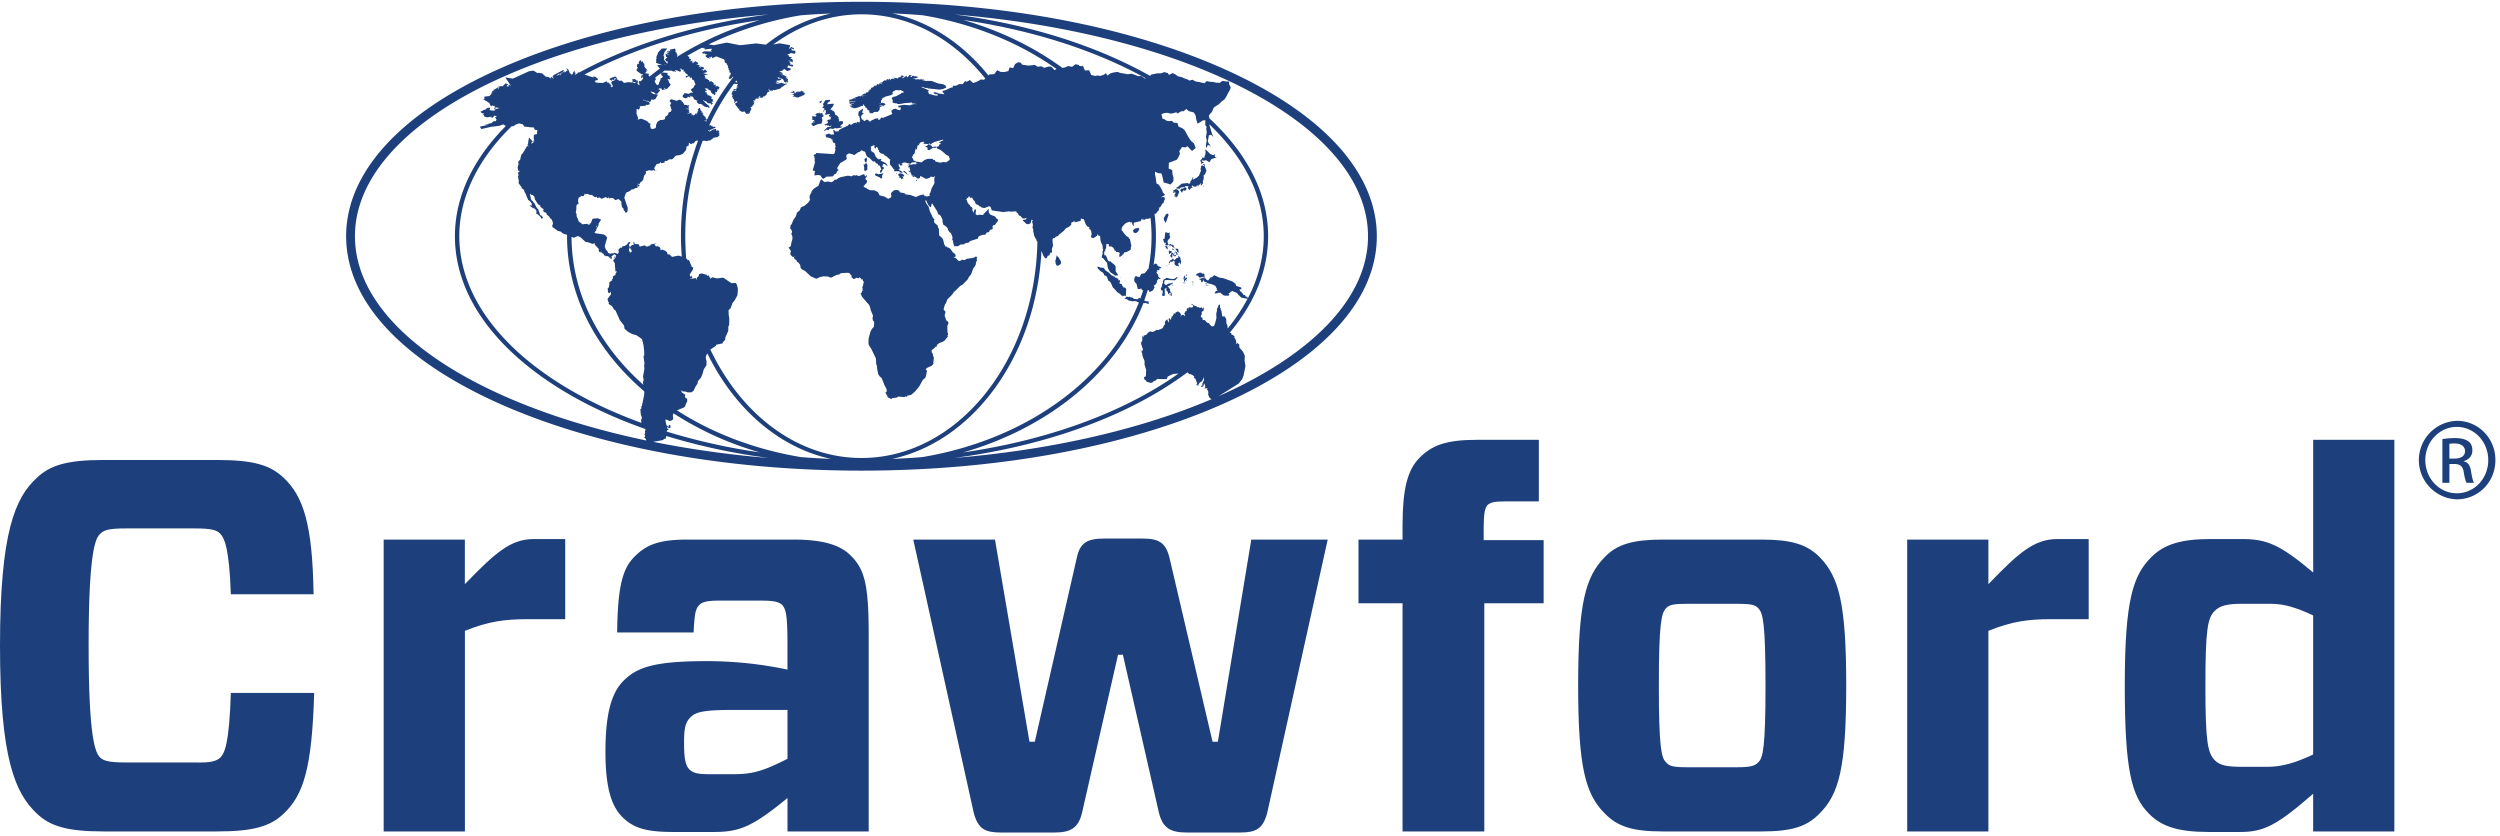 <?xml version="1.0" encoding="utf-8"?>
<!-- Generator: Adobe Illustrator 24.1.3, SVG Export Plug-In . SVG Version: 6.00 Build 0)  -->
<svg id="Layer_1" data-name="Layer 1" xmlns="http://www.w3.org/2000/svg" viewBox="0 0 2070 692"><defs><style>.cls-1{fill:#1d407d;}</style></defs><title>LogoWebsite_RightBlue</title><path class="cls-1" d="M235.08,673.5c-11,10.54-24.61,14.93-55.37,14.93h-94c-30.32,0-44.38-4.39-55.36-14.93C12.74,656.8,0,628.67,0,534.64,0,440.18,12.74,412.06,30.32,395.8c11-10.54,25-14.94,55.36-14.94h94c30.76,0,44.38,4.4,55.37,14.94,16.25,15.38,23.72,38.66,24.6,96.23H191.14c-1.32-38.22-5.28-46.58-8.79-50.1-3.08-3.07-7-4.39-21.1-4.39H104.14c-14.06,0-18,1.32-21.09,4.39-4,3.52-9.67,14.51-9.67,92.71s5.71,88.76,9.67,92.72c3.07,2.64,7,3.95,21.09,3.95h57.11c14.06.44,18-1.31,21.1-3.95,3.51-3.52,7.47-11,8.79-53.6h69C258.36,635.71,251.33,658.12,235.08,673.5Z"/><path class="cls-1" d="M317.68,688.43V446.77H384.9v36.91C410,457.75,422.69,446.33,442,446.33H468v66.35h-31.2c-18.46,0-32.51,1.75-51.85,9.66V688.43Z"/><path class="cls-1" d="M525.94,460.38c9.67-9.66,20.66-13.61,43.07-13.61h87.87c24.61,0,39.11,4.4,47.9,13.61,11,11,14.5,23.74,14.5,64.59V688.43H652.05V660.76c-29,23.72-39.54,28.12-61.08,28.12H558c-21.54,0-33-2.64-42.63-12.31-8.35-8.35-14.06-22.41-14.06-54,0-29.88,4.39-48.34,14.94-58.88,11-11,25.05-16.27,68.55-16.27a321.66,321.66,0,0,1,67.22,7V532.89c0-23.73-1.32-28.56-4.39-32.08-3.08-2.64-7.47-3.5-17.58-3.5H595.81c-9.23,0-14.06.86-16.7,3.5-3.52,3.52-4,8.35-4.83,22.85H511C511.45,484.12,515.84,470.05,525.94,460.38ZM652.05,628.24V587.81H607.67c-25.48,0-31.63,1.77-36,6.15s-5.27,9.67-5.27,20.65c0,12.31.88,18.9,4.39,22.42s8.35,4,17.14,4h18.89C620.85,641,630.08,639.66,652.05,628.24Z"/><path class="cls-1" d="M823.85,446.77l28.56,167.41h4.39l34.71-152c2.64-13.18,9.23-16.26,22.85-16.26H946c13.18,0,19.33,3.08,22.41,16.26l35.59,152h4.39l27.68-167.41h63.27l-50.08,226.29c-3.53,13.18-9.23,16.26-22.41,16.26H982.47c-13.63,0-19.77-4-22.85-16.26L929.74,542.11h-4L895.91,673.06c-3.08,12.74-9.67,16.26-22.85,16.26H828.68c-13.18,0-18.89-3.08-22.41-16.26L756.18,446.77Z"/><path class="cls-1" d="M1161.31,688.43V499.49h-36.48V446.77h36.48V435.35c0-30.32,4-46.14,14-56.25s21.54-14.93,47.46-14.93h51.4v51h-28.55c-8.8,0-11.43.89-14.07,3.08-2.19,2.63-3.07,7.48-3.07,19.33v9.67h49.65v52.28H1229V688.43Z"/><path class="cls-1" d="M1328.71,673.5c-15.82-15.82-22-37.79-22-105.9,0-68.54,6.15-90.08,22-106.32,10.1-10.56,23.28-14.51,47.89-14.51h82.17c24.61,0,37.34,4,47.9,14.51,15.81,16.24,22,37.78,22,106.32s-6.15,90.08-22,105.9c-10.56,11-23.29,14.93-47.9,14.93H1376.6C1352,688.43,1339.25,684.48,1328.71,673.5Zm50.53-42.63c2.64,3.51,6.15,4.41,17.58,4.41h41.74c11.42,0,14.94-1.34,17.58-4.41,3.5-3.51,5.7-11.42,5.7-63.27s-2.2-59.75-5.7-63.71c-2.64-3.08-6.16-3.95-17.58-3.95h-41.74c-11.43,0-14.94.87-17.58,3.95-3.52,4-5.71,11.86-5.71,63.71S1375.72,627.36,1379.24,630.87Z"/><path class="cls-1" d="M1579.16,688.43V446.77h67.23v36.91c25-25.93,37.79-37.35,57.12-37.35h25.92v66.35h-31.2c-18.45,0-32.5,1.75-51.84,9.66V688.43Z"/><path class="cls-1" d="M1915.29,688.43V657.24c-30.32,26.36-40.86,31.64-60.64,31.64h-25.48c-25.49,0-39.11-4.4-49.65-14.94-14.5-14.51-20.21-35.6-20.21-106.34,0-71.18,7-91.39,22-106.32,10.54-10.56,24.61-14.95,48.77-14.95h26.36c20.22,0,31.2,4.39,58.88,27.68V364.17h67.22V688.43Zm0-63.71V509.6c-14-6.59-24.16-9.66-35.15-9.66H1856c-12.3,0-18,1.75-22,5.7-6.16,5.72-7.92,15.82-7.92,62s1.76,55.8,7.92,62c4,4,9.66,5.27,22,5.27h22C1889.37,634.83,1900.35,631.75,1915.29,624.72Z"/><path class="cls-1" d="M2034.3,348.42c17.73,0,31.89,14.44,31.89,32.47,0,18.3-14.16,32.57-32,32.57a32.52,32.52,0,0,1,0-65Zm-.14,5.07c-14.28,0-26,12.26-26,27.4,0,15.43,11.69,27.54,26.11,27.54s26-12.11,26-27.42-11.58-27.52-26-27.52Zm-6.06,46.26h-5.81V363.56a71.83,71.83,0,0,1,10.28-.84c5.5,0,9.07,1.12,11.25,2.71s3.3,4,3.3,7.51c0,4.77-3.15,7.65-7,8.81v.3c3.18.56,5.34,3.45,6,8.76.92,5.64,1.7,7.8,2.33,8.94h-6.12c-.78-1.14-1.69-4.46-2.41-9.23-.83-4.58-3.14-6.34-7.78-6.34h-4Zm0-20.05h4.19c4.75,0,8.75-1.71,8.75-6.18,0-3.15-2.27-6.35-8.75-6.35a27.43,27.43,0,0,0-4.19.31Z"/><path class="cls-1" d="M1012.86,56.83C932.74,21.14,826.38,1.48,713.35,1.48S493.94,21.14,413.79,56.83c-82,36.53-127.19,85.81-127.19,138.76s45.18,102.2,127.19,138.74C494,370,600.33,389.69,713.35,389.69S932.74,370,1012.86,334.33c82-36.53,127.15-85.8,127.15-138.74S1094.86,93.36,1012.86,56.83Zm-14.74,43-.14,1.41,0,2.26,1.07,1.66-.31,1.71.47,2.47-.71,4.27.71,2.2-.71,4.26.07,1.9.48.29,1-2.19,1.69.39.22,1.51.14-.52-.14-1.65-.81-.47-1.1-2.33.94-5,1.74-.44,2,1.93-1-2.08L1001.5,104l-.12-1c28.53,27.27,45,58.91,45,92.66,0,17.65-4.58,34.72-12.93,50.91l-1-.3.35-.41-1.65-.57-.18-.95-1.28-.11-1.35-2-1.62-1.3-.48-1.24,1.78-.34-.42-1.35-4-1.33-.78-1.92-2.63-1.81-7.41-2.64-3.21-.47-4-1.92-1.31.75-.56.85-1.4.17-1.81,2.4h-.89l-.62-.41-.66-1.2-.24-.17-.16.6-.58-.8v-2.55l-.38-1h-1.37l-1.16-.78H993.4l-2.57,1-.68,1.17,1.94.4.57,1.2.74.32,3.33-.63-.27,1-.24.09-1-.09-1.1.53-1.53.16v.24l.84.14,1,.8.28,1.56,1.08-.29.93-2.07v1.38l1.2,1,.73-.18,1.07,1,3.37.75,3.14,1.36,1.4,2.61-.35.63.92.54-.38.15.38.65-.69-.39-.81.21-1.13,2,2.5-.15.13-.38,2.12-.16,3,2.38,3.53.21L1018,244l-.83-1.11,1.1-.38.2-.4.63-.16-.08-.87.72.34.67-.43,3.94,1.66,1,1.63.73.12v.39l1.84,1.67,4.75.88.25.14A146.73,146.73,0,0,1,1016.51,272l-.26-3-.73-.86-.25-4.27-1.55-2.11-1.24.41-.52-.56-.67-4.44-.61-.9.06-1-.56-.53v-2l-.1-.8-1,.71-1.6,3.69.27.52-.7,2.76.15,3.78-1.05,4-.9,2.45-1.72.5-1.67-1.43-.68-1.21-1.75-.6-1.85-2.08-1.77,0-.1-1.69-1.52-1.05,1.13-3.37-.48.13.38-1.29.44.5.12-.82.52.22.34-.47-.28-.5.88-1.27-.72-.05-.22-1-1,1.52v-1.14h-.44l.34-.44-1.72.69-.84-.69-1.23.06-1-.91-1.41-.31-.51-.81-.22.49-.94-1.06-.33.17-.22-.43-.59.34.42.2,1.35.93-.07,1.11-1.11.6-2.19-.32-.48.47.1.79-.67-.65-.77.56-.27,1.17h.33l-.06.65-1,.1-1.19,2.22.74,1.21-.26.31.08.68-1-1.07-1.43-.09-.68.54-.68,1.48.59-2.4-1.14-1.55-1.51-1-1.7.9-.26-.65,0,1.46-.51.42,0-.46-1.3.21.22,1.34-.63-.38,0,1.22-1.11.07.11.79-.58,1.3.2.63-.72-.11-.35-.91-.94.08-.08,1,.47,1.34h-.39l-.23,1.12-1.13-3-.39.79-1,.77-.48,1.09.29,1.52-1.07,1.21-.76,1.81-1.35,1-3,.95-1-.23-.93.77-2.3,1-2.15-.47-1.79,1.18-1,1.42-1.92.75-.94,1.73,0-2.14-.13.29L945.8,279v3l-.93,1.55,0,1.29,1.55,4.7-.59,1-.36-1,.26,1.34-.56.31-.35-1.08-.46-.1,1.37,2.51.38,2.68,1.59,3.71v3.25l1.31,4.07-.17,4.6-.62,1.29-.81-.11-.11,2,1,.45,1.18,1.65,3.73,1.06.17-.46.73.07,1.45-1.4,1.07-.08,1.49-1.55,7.81.21,1-2.25,4.55-2.1,4.28-.3.15-.08c-44.35,31.56-106.65,55-178.35,65.38,71.28-20.57,127-66.48,149.19-123.69l.61.16,1-.31,3.1,1.12L951,251l.1-1.43-3.1-.26-.5-.71c1-2.79,2-5.6,2.87-8.44l.45,0,.56.47.46,1.19h.25l2.53-1.39,1.45-2.72-.88-1,1.87-1.38.78-1.36.35-1.92.93-1v-.55l.87.55,1.14-.1-2.24-2.18.23-.83-1.8-2.77,1.26-.3-.83-.83.44-.17.23-.37.7.37,1.15-.49-.74-1.08h1.18l1-.71-2-1.07-.6.13V220l-.74.18v-1.11l-.9-.4-.25-.69-1,.79V218l-1.07,1.44a144.47,144.47,0,0,0,.88-41.63v-.73l1.25-.27,1.41-2.09.39.15.75-2.06-.45-.79.68-.42.17.66,2.52-4.1.62.11.46-1.93v-.53l.62-.1v-1l-.62.26,1.07-1-1.84-.94-2.09.43,3.81-2.07-1.19-1.14-1.23-1.61.32-.3L961,155.31,959.55,153l-2-1.12-.54-4.3-.68-3.48v-2l2.56,1.28,2.75.16.88,2.89,1,4.65,3.37.9,2.27.75,2.37-2.49.12-3.38-.82-2.57-.25-3.48-2.94-1.26.23-4.79,3.57-1.36,2.9-1.11,1.14-1.59,1.54-3.37-.56-2.07,1.73-2.67.51-.87,2.79.38,1.78-1,2.36,2.6,1.42,1.27,3-2.46-1.5-3.86-2.1-1.68-2-2.71-1.35-2.46-2.27-4.1L979,106.19l-3.16-1.4-1-3.07-2.86-.08L970.25,100l-1.6.33L966,100l-2.23-1.46-1.21-.25-.88-3.81,2.54-.93,2.67-.11,2.39.64,2.1-.32,2.55-.82L975,94l3-1.86h1.85l2.48-1.91L984.19,92l3.12.8,1.22.38,1.54,2.61.15,2,1.29,4.56,2.91-1.6,1.65-1.12,1.78,0,0-.06ZM983.61,308.57l1.32,1.39.69-.28,1.63.92-.17-.31,1.81,1.42-.32,1.14,1.34.88,1.26,3.55.07,1-.68-.53v.53l1.68,1.33.08-1.28,1.08-1.53,1.79-1.06,1.27-2.38.19-1.3.38,2-.3,1.13-1,1.92-.26,2.28-1,.07-.06.78h1.71l1-2.87.77,1.87,0,1.45-.74,1.1,2.62-.48-.38,1,.92,1.52.22,1.25-.22,1.3.5,1.56.85,1.55,1.5,1.06c-57.73,24.59-131.17,41.9-213,48.63,78.3-10.26,146.21-35.83,192.94-70.82Zm-560-204,1.53-.09L427,103.2l2.8-1,3.07.72,1.29,1.88,4.93.58,2.91.16.73,1.86,2.18.34-.38,3.32-2.47.54-.14,3.22.51,1.43-.72.18.14.61-.35,1.27-1.71.47-.06-.47,1-.59.31-.54-2.76-3.11-.38.32-.63,3.82.24.17-.38.48.17.45-.23.55-.15-.55-.27.72,1.2,1.41-1.4-.58-3.67,6.17-1.07.84-.69,2.77-.23,1.34-1.73,2.05.28,2.15-.73,2,.28,2.69.36.73.5-.42.76.79-.87,0v1.17l-.24-1-.21.18-.23,1.32.49,1.34-.58,1,.77,4.27-.39,1.21,2.66,3.65v.91l.87.25,1.15,1.13.43,1.65,1,1.58,1.27,3.56.27-.18.35,1.55,1.36.77,1.74,2.21-.1,1.69-1.64-.16v.3l2.83,2,.46.21.32-.54.29.75,1.24.91.5,1.16-.26,2.21h.8l2.67,2.41,1,1.73.88-.67.12-.77L448,178.19l-.3.29-.34-.29-1.92-5.43-.51-.28.1.66-.17-.24-2.63-5.06-.47-.09-.44-.92L440,165.64l-.39-.89-.91-4.41,1.55,1.15H441l1.23.88.83,2.92,1.8,2.94,1.47,1.58,1,.28.17,1.26,2.68,2-.54,1.23.27.6.59-.25v.71l1.3.3.7.68.09.93,1.9,1.52,1.15,1.68,1.31,1.15,1,2.88-.47,1,.33.48-.73.37.4,1.33,1.1.91,1.86,1.17,1,1,2.88.76,1.89,1.59,3.3,1.06c0,.34,0,.68,0,1,0,49.51,24.25,94.66,63.94,128.59v2.54l-2,9.77-.6.1.37,1.63-1,.61.34,4.18,1,3.13-.64,1.39.06,2.73c-90.65-33.08-150.67-90-150.67-154.66C380.33,162.51,396.12,131.46,423.61,104.57ZM950.12,223.08l-.39.92-2.06,2.32-2.7.38L944.5,228H944l-.3,1.45-2.22-.39-.83-.64-1.1,1-.51,2.38.6,2.06,1,.48.49,1.13.89,3.74,1.84.11,1.19-.55.51,1.6,1.05-.18c-.74,2.35-1.56,4.68-2.42,7l-.2.08-.58-.73-.58.33-.71.94-3.17-.3-1.47-1.21-1.64-.16-.29-.53-1.16.27-1.44-.27-.38.12-.91,1.36-.77-.11.27.41,2.53.5-.28.44,1.26.53,3.37.69.59-.26,2.07.15,2.28,1.06C917.57,314.68,849,364.19,763.83,378.43c-8.29.72-16.71,1.19-25.19,1.54,67.29-14.46,119.24-85.32,123.7-172.3L864,212l1.59,1.92h.66l.87-.81.25-1.2,1.71-.59v-.69l.81-1.47h1.23l-.18-2.86,1.08-3.48-.35-.95-.2-3.69.55-1h1.3l.82-1.17,2-.6.59-1.07,3.93-3.07,1.77-2.15,3-1.54L887,186v-1.64l1.93-.83.47-.93.42,1.51.81-.29v-.42l.28.55.32-.13,1.53-.53.12.24.74-.64.55.51.69-.9v-1l.61-.73.55.63h1.19l.61,1.13.26.75v.46l.18.05.59,1.7,1.37,1.94,1.7.78.26,1-.38-.31-.18.48.78.62.09-.41,1,1.77.38,2.59-.69,2.62.69-.29v.61l1.7.21,2.92-2,.17-1.66.42,1.29,1.84.8.23,3.38.89,3,.29-.29.57,1.83.16,1.87-.32.34.71.37-.71,3.17.42.22-.83,2.62v1.69l.83-.17,3.4,4,.83,4.51,1.72,3.15,4.65,3.16.72-.4.82.4.27-.94-1.81-2.87V220.6l-1-1.38L921.4,218H921l-1.46-1.54-1.35-.1-.88-.84-1.61-4.09h-1.24l-.27-2.18,1.7-4.23.16-2.76.41-.32,1.51.17.22,1.95h2.08l1.67,1.19.56,1,.6,1.54.93-.36v1.11l2,.18,1.23.9-.53,1.35.17,1.71.36.13L929.7,211l-.26-1,1,.81-.13-.81.77-1.12h1.14l1.51-.67,2.26-1.26.35-.84v-1.61l.45-.81L935.61,198l-1-.79-.27-1-1.27-.4-1.47-1.59-1.31-1.41-.27-.9-1.29-1.15-.15-1.08.7-1.92,1.41-1.66,1.7-1.5,1.25-.39.57-.43.13.43.69-.72,1.29.83,1.09-.41v1.51l1,1.55.7-.33-.58-1.22.58-1.1,5.46-1.23.38-1.66,1,.82v-1.37l1.06,1.23.61-.08v-.46h0l.52.28.24-.28.25-.38.22.24.82-.55.56.45,2.09-.68.3-.32a148.47,148.47,0,0,1,.86,15.26,147,147,0,0,1-2.54,27ZM552,357.34l.33-.94,1.38-1-1.71-1,.93-.77.86.87,1.15-.16.21-.93L555,352.3l-.37-.63-1.17.69.6.61-.92.26-1.3-1.11L550.9,348l.57-.73,2.74,1.27,1.6-.23,1.28-.9.33-.86-.33-2.25.52-2.09a266.66,266.66,0,0,0,71.6,32.38A510.56,510.56,0,0,1,552,357.34ZM549.52,53.88l2.2-.91c-.3.2-.6.39-.9.6Zm1.26,4.59,5.22.05,2.11.89.6-.61.95.85h.4l-.27-.32-1.12-1.39,3.11.75.36.64,1.61-.29.22-.24-.72-1.74-.69-.13,1.3-.1,1.06,1,1.06-.22.07,1.76h1.33l0,.6-.34.3,2.36,1.51.11.69-.6.48-1.15-.2.13,1.73,1.88-1.23,1.16-.1v.58L572.22,65v-.84l.71.18.11,1.45,1.51.75L575.86,70l-1.17,1.23-.14.92-2.66,2.17,1.6,2V77l-1.15-.4-2.08,1.09L566.53,77l.22.32h-.3l.08.67-1,.53-.37,1.31.71,1,1.85.56,1.62-.56-.09-.54.34-.22,2,.69.2-.32L571,79.33l.57-.3.13.71,2,.29,1.06,2.23,2.95,1.29-1,.57-.33-.41,1.5,1.88,1.71.71.71-.43.27.59.73-.23.59,1.28.49-.21.5.7,2.17.76,1-.29.79.91.66-.1-.24-1.45-2.79-2.24-1.81-1.88-.5-.57.5-.22L583.67,84l.7-.36,1.83,1.82,2.17.14,1.11,1.48.24-.1-.42-1,.91.15-.23-.63-.68-.82V84l.73.55.25-1.44L590,82l-1.11-.36.43-1.52-.73-.54-.44.41-.08-.83-1.21.13.32-.48h-.87l-.09.48-.61-1.43-.49-.09V76.36h-1.25l.09-1,1.41-.32-1.84-1.65.68-.27,1,.66-.48-.86h1l-.08.74,1.84.9.08.48,1-.1v1.16l.77,1,.56-.29-.18.72L590,78l.62-.19,1.13,1.12.74-1.42-.35-1.63,1.27.64.56-1.44.6-.17-.91-.22.47-.74-.47-.13,1.6.2.25-.2-.36-.39.7-.8-1.51-1.4-2.07.39.58-1.62-2.09.28.44-.82-1-1.5-1.1-.14.19-.93-1.76.75-.52-.55.31-.49-.27-.37h-1.28l.42-.65-3.06-1,1.21-.25-.84-.89.68-.51-1.4-.74,3.7-.43-4.29-1.17,2.9-.76.29-.48-.17-.42-1.71-1.59-.25.77-1.46.71.76-1-1.86.05,2.09-.91.09-1L581,55.13l-1.66,1.21.92-1.59-1.82.86.69-1.21-.14-.62h-2.79l1.71-.53.27-.31-.7-1.27-2-1.06-.54.87h-.94l.18,1.09-.67-.55V51.4l-.84.41.92-1.6-2.66.57,1.13-.91.17-.94-1.66-.35.36-.87-1.27-1.35-.6-.15c3.94-2.32,8-4.52,12.09-6.65l.49.31,1.6-.41-.67.85,1.38-.19-.63.89,5.64-.7.47.88-1,.38,1.12,1-6.66-.07-1.61,1.08,1.07,1,1.32-1-.39.8.1.37,2.46.34-2,1.26L585.74,48l2.63.6-1.21-1.11.38-.41,1.06.54.39-.75.72.21-.27.84.46.2,3.17-1.45,6.58,2.57.42.81-.39.85.22-.28.38,1.14,1.65,1-.09.7,1.06.84-.9.21.74.08-.39.36.63.22-.25.88.71.71-.31.74.62.48-.06.58.62-.15-.35.53.21.17-.6.53,1.55.7-.3,1.7-1.25,1.11,1,.19-1,.75-.25.29.06.29.43.6,2-.17-.16-.55.78-.68,0-.58.47.67.44-.29a189.92,189.92,0,0,0-22.78,37.25l-.24-.31.28-.3-2.06-.21,1.37-.18-.34-.26,1.14.38-.11-.38.72-.58-1-1.25-.85.12,1-.56-.7-.85-.71.09.46-.39-.34-.38-1.2.27,1.2-.94-1.87-.32,1.26-.49-.68-.45.09-.81-1.93.31,1.6-.76-1.08-.53.4-.32-.68-.16-.24-1h-.47l.23-.41-.39-.81h-.57L577.7,91l.57.91-.79.49.13.39-.32.72h-.67l.61.76-.45.62v-.78l-.75-.37-.46,1-1.77,1-.31-.94-.24.34.16-.85-.69,1.45-1.32.22,1.32-.27.1-.89-.47-1.23-3.46.61.77-.42-.21-.5.64.39.87-.39-.48-.56.48-.39-.87-.14.52-.82-.52-.87-2.88-.41,3.4-.11L570,88.7l.57-1.24-.52-.48-.78.65L569,87l-2.43-.21-.48-1.06.62-.36-1.31.15.22-.32-.22-.93-1.05.41.35-1.21-2.14-1-2.32,1-4.45-1.36-1.29,1.1.23,1.47,1.12.16-1.21,2.91,1.15.34-.58.18.13.77.45.79-.32.58h.88l-.5.85.75.28-1.13,0v1l-2,.59v.81l-.82,1.59-1.81,1.07-.33,2.06-2,.72h-1.9L544.22,101l-1,2.56-.15,2-1.14.92-1.64.32-1.38-.32-.56-2.22.21-2-1.23-.31-1.15-1.35-1.77-1-3.62-1.36-3.17,1,.75-.61v-1L527,94.15l.15-4,.75.19,1,.5.67-1,.39-.81-.39-1,5.31-.57-.1-.68,1.71.09,1.54-.7-.5-1.59-1.57-.79-1,.45.28-.41-2.1-.9-.15.42-.41-.42.35-.36,2.31,1,1.11-.18L538,84.46l1-.75.07-1h.39l-.14-.55,1.43.47,1.86-.55,2.23-3.78-4-.5-2.12-1.76.28-.31,2.52.78,1.31,1.29,1.27-.09,2.35-2.65-.2-.76-1-.29.37-.82h2.09l.33,1.21,1.16.19.16-.65,1.3.73-.73-1.48.29-.46L551.32,74l1.34-.79L555,70.69l.15-1L553.69,68l.19-1.19-.57.11v-.65l-.65-.6,1-.28.31.6,1-.81.07-1L553.88,64,555,63l-1.71-.54-.83-1,.37-.23-.26-.87L548.16,60c.79-.58,1.57-1.18,2.37-1.76ZM780.41,75.93l1.52,2.14-5.26-.74-.22.13-.11-.4.55,0-3.11-.75-.83.6.26.39,1.37.74,1.26-.19.88,1.1-1.58.22-2.92-.53-1.36-.6-2.16-.19.58-.35-.22-.59L768,75.93l.81-.2.18-1-6.22-2.66,1-.17,2.37.92,2,0,.11.4,9.76,1,2.7-.48,2.52-1.1.39-.82-.51-.17-.3-1-2.39-1.05-3.22-.39-5.83-2.17L765.89,67l-.46-.42-.7.2.13-.28-2.1-.31.28-.5,1.69.4.4-.4-2.62-.47,0,.39-.39-.05-.23.38-1.61-.38-2.88.29.74-.55-2.85-.74,3,.19,2.12-.93-2.23-.72-1.42.1-.32-.51-1.39.26v.79H753.9l.7-.44-1.25.08.68-.28-.45-.15,1-.08.25-.51L753,62.06l-1.16,1.69-1,.28v-1.5l-3.35,2.29-.43-.19.47-.88,1.6-1-1.39.16-.63-.51-1.4.44.75.5-3,1.13-.12.62-.86-.32.09-.23-1.17.12-1-.45-.29.39-.54-.39v.45l.94.13.16.94L739,64.93l.16.3-1.44.12-.22.27.06.33-.81.66.14-.41V65.14l-1.08.54-.32.7-.19-.81-1,.05-.26.66,1,.61-1.72-.69h-.55l.89.5-.48.13-.81-.13-.13-.42-.48.51L732,67l-1.34.49.68.38-.44-.07L731,68l-2.62.59,2.3.13-.62.41L728,69l0,.85-.54.22-.57-.65-1,.71.24.38-.64.24h1.14l-2.57.22-.84,1.14-2,.69-.08.32.41,0-.7.15.54.42-2,.72,1.15-.18.27.37-.85-.19-.13.58-.57.07.37.58L719,75.3l-.48.63.66-.2.08.41-2.2.54-.24.34.3,0-.06.45-1-.11-1.94.94v.26l-.81.25,1,.61,2.51-.53-2.69.91-.81-.57-.94.25.25.32-.39.08-.31-.32-1.06.13-2.27.85-1.48.26,1.48.37-.18.24-2.57,0,.59.1-.26.2.08.38-.48-.32-.75.37.31.2-2.16-.16.17.39,2.5.07-3,.28.68.24-.68.43.19.45,2.71-.09.4-.36V84l1.12.08,1.12-.68L708,84l.68-.11-1.22.35.08.27-.53.11-.43-.38-3.52.27.49.19v.18l-.76,0,.38.32,1.15-.2-1.15.68.38.28.55-.24.06.34-.43.14.16.19,1.88-1.12h1.52l-.86.41-.26-.25-1.74,1.1h1.34l-2.43.68.21.23,2.22-.37-.93,1-.68-.08-.27.46,1.88.73.81-.14-.15.47h2.25l3.13-1,1.11-.75,1.2.11.56-.48-.38-.69.54.28-.16-.5.54-.14.23,1.22,1,.2-.12.22.12.75.34.41.54-.14.1.14-.57.29.74,0v.39h.5l-.23.74,2.4,1.39-.68.22.24.26-.53.06,1.12.9-.39.32h2.79l.76-1,3.35-.12,1.56-2.08-.34-.78.47-.11.1-.57-.81-.27,1-.09-1.35-.2,1.67-.1,1.2-.64.88.26.83-.43v-.21l.73-.11-3,.11L727.66,87l1.54-.15,2,.32,1.41-.24.7-.64-1.08-.67.31,0L730.47,85l-1.51.7-1.43.17,2-.53-.15-2,.15-.35.55.13.22-1.14-.37-.5.74.1.35-.32v-.55l.47.23.72-.37.94-.6,4-1,2.43-1.22-1-.88,1-.66-.34-.45,1.44-.42-.47-.41.91.25.38-.64,3.44.3.31-.4,2.63,1.1.56,1-2,.32-.28.58-4,2.09-1.1.47h-1.15l-.17.49h-.65l-.9.65.6.78-.12.39.93,1h-.42V84l-.39.41.39.43L739,85l2.68.63.7-.14.58.62.56-.14.26.24,1.95-.17,3.42-.7,3.9-.23,2.15-.28v.51l-.39-.16.25.41,2.85.28,1,.36-2.56,0-1.8.56-.57-.16-.16.51-.39.06-4.82-.41-4.8.77-.17.71.72,0-.55.17.39.56L746,89l-.41,1.86-.4.48L743.47,91l-1.84-1-1.87.32-1.55,1.31-.12.86.72,1.54-.25.49L731,97.65l-.78-.22.3-.41-1.13.59-.7,1.27-1.28.45-.48-1,.48.19-.25-.5-2.15.1-4.38,2.1-.24.18.43.14-.17.41-.49-.25L718.34,99l-.9.29.28-.45L716,100.19H714.9l.33-1-1.45-.1-.26-.42V98l-.51-.2h.27l-.39-.61.39-1.3-.2-.32h.5l-.06-.47.69-.15v-.72l.27.21.6-.47V93.5l-1.09,0,.22-.45h-.43l.7-1.74L714.42,90l-3.31,2.37-.41,1.42.13,2.18.84.58v1.1l.53,1.07-.53.52.74,1.13-.77.3,0,1.14-.22-.63-.48.34-.27-.53-.46-.07-.67.07-.33.53.69.6-.69-.09-.59-.51-1.84.51-2.13,1.39-1.55-.77-1.06,1.41L697.61,106l-2.93,1.67-.34.79.71.14-3.39.28-.55-1-1.29-.11.87,3.52-2.56.16-1.82-.86-2.78.95-.16.71.83-.19-.4.5.4.41-.57.11.72.83.86-.16,3.17,1.09.16.73,1.6.09-.9.12.19,1.27.56,1,1.52.72v1.59l1,1.54-.68-.81-.49,2.3.49.3-.85,3.27-1,.64-14.14-.93-.57,1.15-1.19.1-.55.82.92.94-.27.54.27.57.31-.12-.31,1.46.31,2.47L673,140.76l.75.81,1-.21-.43,3.9,3.21-.37,1.82.37,1.34,2.22,1.17.57,2.47-1.77,5.24-.22,1.52-2,1.26-.16L693,142l1.12-1,.18-.43-.86-.54L693.2,139l2.54-4,5-2.93.53-1.34-.45-.41-.08-1.22.23-.95,1.88-1.12,2.19.43,2.41.92,3.14-2.36,1.24-.23,1.42-1.37,3.07,1.28.87,2.68,1.41,1.94,1,.16,3.13,3.16h1.49l1.46,1.75h.94l.45,1.2,1,.69.4-.4,1.27,3.59-.82.44-.28,1.2.12.79h.72l1-1.17.27-1.41,1-.4v-1.27l-1.26-.82.56-1.63.94-.55,1.61.86,1,1.08.25-.71-1.24-1.73-4.4-2.1.47-1.17-.32-.34-1.85.45-1.13-.85-1.27-1.4-1.25-3-2.41-1.66L721,123.8l.41-1.14-.41-.38v-.8l2.1-1.14h1v.57L724,122l.55.93.27.14.87-1.46.42.14.64.73.48,1.61.84.56-.59.48,1.85,1.94,1.9.31,1.5,1.21h-1l1.85.55,3.13,2.78.53.19-.46,1.26.13,2.6h-.2l1.92,2.2,1.25,1.9v-.25l.76.25.08.29h-.84l.84,1.49,3.41-.08,1.12.51-.62.42,1.59.11,1.05.79-.18-1.32-3.23-2,1-.18-.21-1,.91.6-1.41-2.37v-1.63l.5-.12,0,.4,1.52,1.49-.15-.91,1.13.77-.4-1.08,1.15.39-1.49-1.06,1.74-1,1.26-.12,2.38.73,1.7.24-1.23.66-.17.83,3.07-2.46,3.13-.15.09-.63-2-.88-.21-1.09L755,130.06l.87-.84,0-1,1.15-.81.47-1.12.5-3.6.27.63-.31.92,1.34-.92.26-2h-.11l.11-1.21.32.66,1.36-1.22-.54-1.09.85.71L762,118l2.64-.79.71.91h-1.29l.92.3-.4.54,4,.4.31.41-2.78,1.68,1.9.8v1.81l1.3.37,3.36-2.18,2.13.26.29-1.23-3.35.44-.47-1.13-.8-.28.11-.54-.85.14-1-1,.68.17.1-.58.91,1.11.42-.53.38.64v-.64l.63-1,.31.6,1.08-1,7.47-2.07.41.54-2,.73.17.39-1.55.13-.16.44,1.71,1.36-1.31.26-1.12,1.94h-1.3l-.33.52,1.54,1.67.6-.18,2.45,1.56,3.4,3,2.27,1.19.85,2.22v1l-.43.32-2.5,1.73-2.27-.29-2.81.54-3.83-1-.52-1.27-1,.14-1.06-1.11-3.92.14-2.36.83L763,134.46l-4.19-.69-.48.69.29.41,1.56.44-1.85.12-.31.14.31.52H758l-2.63-.23.19.58-2.28-.2-.86,1-.55,1.45,1.55-.11-.31,1,.58.93-.41.53.82.73H753l-.42-.73-.2,1.11,1.74.66-.07.79.65.32-.26.56.67.58-.41.48,2.14-.14-1.94,1.11,1.29-.23v.4l1.16-.62.67.62.53-.3.43,1.1,1.2.39,1.43-.39.27-1.52.72-.06,4.19,2.3,2.83-.91.91-.91.8-.1,1.4.53,1.16-.85.4.42-.56.54-.18,1.34v.58l.18,2.89-2.31,4.12-1.11,3.67-.6.82-.19.29.45,1.34-1.93.67h-1.37l-.87-.73v.61l-.31.12V162l-.58-.26.18-.32.71.58-.71-.92-1.84.17-1.18.49.43-.49-4.06,1.87-4.73-1.7-4-.47-.57-.91-3.92-.75-.73-1.43-1.89-.55-2.44.24-2.26,2.16-.21,1.24.47,1.33-.58,1.27-2.16,1.08-2.91-1.81-4.19-1.08-1.4-2.73-3.06-1.46h-3.35l-2.1-1.06-.61-.16-.42-1-.6.32-1-.64-.76-.75v-.44l.58.13.18-.75,1.56-1.4.57-1.36-.15-1.09-.86-.64-.42-.88,1.43-2.11-.15-.64-1.28.89-.42-.15-.14-1.22-1.27-.32-2.21,1.11-1.84.33-1.37-.8-.64.54-1.5-.54-2.33,1.17-.66-.37-2.3-.26-6.07,1.32-2.18,1.05-.56.72-2,.32-1.19,1.35-1.63.69-2.27-.69-3,.5-1.36-.74-1-1.43-1.08.48-1.85,4.79-3.83,2.43L672,158.39l-.26,1.34-1.28,1.86-.17,2,.42,1.72-.68,1.33-.81,1.13-3,2.56-3,1.36-1.12,2.53-2.26,1.92-.77,2.8-2,2.89L655.25,186l-.55.27-.56,3.12.4-.12,1.24,2,0,1.22-.66,1.08,1,2.28v2.17l-1.09,3.81v1.08l-.78,1.4-1.65.89.59.13,1.84,2.77-.62.63.08.79v1.46l2,1.88,2.32-.55-1.41.55.26,1.23.56.62.28.48.55-.48.88,2,1.07.61,1.44,1.84.42,1.64-.29.31.7,1.06,1.17,1.21,2.07.92,4.83,4.52,4.07,1.82.71.12,2.59-1.23,3.08-.71,3.67.14,2.58,1,4.91-2.44,1.86-.13.66-.79,1.52-.46L699,226l3.38-.14,1.24.53.5.87.95.85v1.53l1.79,1.41,1.4-.46.6-.63,2.3.48.33-1,.23.32.33.48h.75l.26,1.08,1.61.14-.35.77.92,1.12-.57,2.55-.74,2.31.39.58v.67l-.39.4,1.11,1-1.28-.35-.17,1.66-1,.81,1.16,2.71,4.17,4.94,1.35,1.37.72,1.2.71,2v.9l2,4.92.08,1.4-.4.89.4,2,1,1.21v1.19l-.25,2.93L722,272.28l-1.24,2.31-1.49,5.32-.19,3.57.19,2,2.14,3.36,3.87,8,.14,4.1.72,2.35.11,2,.88,4.46,1.16,1.82L730,313l2.26,5.72,1.81,3.52.18,1.86-.49.6-.43-.12-.13.73,1.31,2.16.11,1h.77v.8l2.74,1.07.86-.77,3.27-.3,1.61-.92,5.24.47.23-.62,1.78.27.14-.87,3.17-.66,3.12-2.7,3.5-4.16,3-5.4,2.29-2.11,1.1-4.78v-1.66l-.34.61-.57-.77.77-1.21,4.3-2,1.41-1.7.13-.73-.42.73v-.42l.62-4.71-.33.13-.83-3.53-.76-.8v-1.69l2.89-2.44.31-.72.47.55.8-1.39-.29-.3,2.05-1.65,3.57-1.39,1.62-1.41v-.38l1.82-1.89.17-.77-.4-.15.63-1.26-.23-1.2h-.24l-.16-3.22v-2.77l.93-2-.53-1.41-1.26-.88-1-2.75-.42-1.42.73-3.1-1.62-1.82,1.06-4,.65-.73,1.66-4,2.68-2.46,2.2-2.58.16-1,.68-.07,4.63-4.63,2-1.09,4.2-4.28,1.3-2.41,1.43-1.57L806,222l.58-.57,1.29-2.18.41-2.75,1-.16-.65-.18.27-.41-.18-1.86.33-1.07-1.14-.44-1.29.9-2,.43-4.3.62-1.74,1.13-1.88-.45-1.75,1-1.11.11-2.79-2.7-1.57-.18,1.9-1-.23-1.12-.51-.93-1.5-1.06-2.48-3.37-1.82-.93h-.71l-.71-1.24-.15.81-.33-.16-1.12-2-.91-3.78-.8-1.39-2.45-2.13-.32-5.65-.7-.93-.14-1.47-3-2.71-.2-2.14.72-.17-1.47-1.37L770,175.05l-1.17-4-1.85-2.46-.79-2,.47-1.2,1.76,4,1.71,2.13.77-.25.52-2.73.53.05,4,6.28.87,2.58.81.15,1.28,1.13,1.54,3.29-.12,1.06L781,186l2.23,1.4,1.29,1.38.47,1.61,1.19,1.74,1.23,1,1.06,2.61.25,1.12-.39,1.34.51.57.86,4.07.54,1.09,3.17-.12,1.93-1.37h2.27l2.28-1.27,2.09-.19.76-1,1.08-.56,5.94-1.9.21-1.35,1.43-1,2.51-.8,1.71.09,1.45-1.93,1.84-.43.82-1.74,2.29-.67-.2-2.32.59-.72.58-.54.53.43,2.49-3.28.52-1.4-1.29-.8-1.33-1.79-3.89-1.55-1.24-1.58-.18-1.79.31-1.52-.73.59-3.67,3.68v.37l-.95.57-3-.32-.72.43h-1.14l-.3-.53-.56-.15v-.8l.29-2.84-.84-.69-.85,1.6v1.65L805,173.91l.3-.94-.44-1.23-1.51-1-.2-.84L802,169l-1-1.64-.52-1.81-.73-.14,1.09-.84-.55-.81,1.07.19.33-.32.64-1.25,1.35,1.57,1.15-.43,1.29,2.29.85.69L808,169l2.13.81.71.94,1.59.52.26.55,2.44.44,3.9-1.51,1.12.52,1.11,2.93,9.31,1.37.31.2.86-.37,4.48-.43,1,.6.22-.6.55.21,3.43-.21.55,1.3.8.26.92,1.94,1.11.26,2,2.14h1.78l1.31-.61-.12,1.06-.81.52-2.16.26.14.53,3.11,2.93h1.7l1.56-.65.74-2.89,1.4.22-.91.84.74,3.26-.34,1.79.34,1.54h.27l-.1,1.51.94,4.24.83,1.6.32.71.38-.11.18,1.18.87,1.57c-2,99-66.51,178.84-145.64,178.84-53.15,0-99.61-36.09-125.11-89.72l.17-.21,4.47-3,.19-.84,5.26-1.13.36-1.07,1.73-1.77.2-2.08L603,274l.06-3.55.72-1.58.07-5.13-.56-3.63,0-3.41,1.62-1.4,1.53-4.25,2.11-2.75,2.1-4,.34-5.14-.91-3.56-.84-1.27-3.72.09-6.1-4.18-1.08-.34-4.56.64-3.92-.94-2,1.29.2-1.22-.93-.17.23-.71-.89-.89-1,.64-.35-1-4-1.12-2.23.49-.66,2.19-1.08.64-.69,2.13-.32-1.63-4.57.82-.26.54.14-.87,1.71-.26-.12-1.3-.56-.38.31-.79-1.22,1.17-.47-1.89,2.63-4.16.3-1.69-1.18-.34-2.21-5.45-.81-.54-.25.54-.69-1.07-.73-.5c-.48-6.07-.74-12.22-.74-18.46a222,222,0,0,1,14.42-79.1h2l1,.41,2.71-.79-.13.29.35.09L591,114l3.2-.52,1.72-1.62-.7-.55.7.1-.7-.47.51-.28-.23-.91-.87-.43h1.17l-.58-.7.28-.24-1.89-.55-.69.92v-2l-1.53.06.73.22-1.8.19-2.95,1.93.14-.67L586,108l.42-.31,1.29.49.46-.71,2.15-.62-1.17.17,3.53-1.3-1.16-1.06-.52.49-.81-.22-.71-1-1,.9.39-.9-.39-.28-1.31.19c0-.08.09-.16.13-.25l.17-.19,0-.12a186.87,186.87,0,0,1,20.3-34l.25.1,2.86.24.07.61-.47.08.1.34-.4.17.21.44-.36,0-.11.47.91-.06L611,72l-.31.21.17.17-1.07-.06.13.71-.47.15.5.08-.28.52-2,0-.49.48.06.49.64.09,1.81-.69-.51.48.79.54-3.51-.08.87.31-1.11.36.09.59-.27.26.45.06-.55.29-.32,1,.42.46h.86l-.59.74.38.32-.6-.08,0,.48.45.14-.4.27h.81l-.59.4.29.48L607,81l-.49.69.61-.19v.59l.75.09-.48.34h.4l-.21.73.77.47-.37.41v1h.54l.69-1.08.82-.32.88.47-.68-.15-.35.36.82.18-1.85.94-.1.87.29-.07-.19.27,1,1.45.35,0,.15.62.41-.22-.17.59,1.06.85-.54.17.21.15,1-.15-.62.41.58.48-.35.33h1.47l-1.23.27,2.07.79-.84.47,3.2-.53-.11.31.58-.12-.4.34.69-.22-.53.47.33.47.36-.39,0,.45.5-.22-.44.76.76.37.89-.56,0,.25,1.35.09-.17-.59-.6-.26,1.09-.06.34-1.55.84-1.11-.22-1.35-.73-.62,1.54-.39.42-.13-.25-.21-.64-.31,1,.18-.27-.17,0-.43.51.21.13-.5.64-.24-1-.58,1.25.12-.21-1L623.16,85l1.78-.2-1.1-1.35h-.22l.2-.43,1.33.22.55-.62-.46-.62.62-.41,2.08.09.2-.41-.42-.16.08-.38.56.11-.09-.38.47-.31-.44-.31.39-.17,1,.3-.93.76.73.48-.16-.37.28.15v-.43l.79.65.23-.55.7.33.5-.74-.18-.58.78.39.29-.43.52.21.51-1,.22.34.48-.5-.09-.31L635,78v-.84l.53-.49,0-.4,1.5-.45.31-.53-.63-.39-.39-1,.26-.26.37.63.93.44-.27.14.27.4h.92l-.22-.15.17-.21.86.35-.42-.6.76.54.47-.91.65.44,4.65-1.27,1.17-.81-.23-.33h1L647,72l1.83-.54-.38-.45.95.06.06-.32-.23-.21,1.29-.21-.43-.17.24-.28h1l.5-.66-2.4.18L647,68.51l-3.58,1.08-1-.13,2.89-1.11L642,68.23l1.12-.59.16-.43L643,66.7h2.3l1.46-.75-.19-.33.39.24-.39-.8h-2.09l-.73-.55.38-.08-.09-.6,4.07,1.67.72.77.21,1.06.92.8,1.15.17.22-1.12.29.95,1,.1-.35-1,.15-.59-.49-.22.42-.13.07-1.26-1.06.64V65.1l.82-.92-1.69.45.84-1-3-1.76-.63.16-.4.82,0-.82-.21-.22,1.14-.21-.06-.63-.9-.48-2,.38L648,59.65l-2.7-.24.58-.51-.62-.1,1.5.1,1.58-.85-.23-.59.81.29.34-.76,2.57,1.91,2.71-1,.25-1.22-2.9-.71.38-.95h-.54l.89-.27-.2-.73,3.69,1.21.67-.72-.57-1H654l.35-.17.18-1.22-1.29.11,1.46-.9-2.09-1.14.81.1-.47-.44,3.25,1.79.21-.67-.09-1.69-2-1.08,1.83-.67-2.82-.54.11-.84-1,.13.79-.21L651.93,45l2.78-.56-1.25-.15,1.46-.35,3.25.63.42-1-.12-1.55-3.33-.35.55-.08-.61-.4.7-.21-.7-.6.13-.32,1.94.81.35-.22-.22-.67-2.2-1.17-1.15,1.53-.61-.36,1-1.78-.5-.11.33-.71-8.63-1.52-5.3,1c21.53-15.81,46.48-25,73.14-25,39.93,0,76.14,20.35,102.5,53.21L814.7,66l-2.81-.18-1.33,1L808,68l-2.22.72L803,66.28l-2.51,1.44-1.39-.53-2,2.47h-3L791.58,71H789l-.23,1.5h-1.17l-3.16,1.32-.63.54-.31.1-3.16.88Zm-9.25,89.49.12.13,0,.18Zm-245.9,36.37.24.32-2.43,1-1.41,1.38.17,1.13,1.07,1.42.26,1.12-1.29,1.08-1-1.54-.13-1,.74-2-.84-2.23,1-.86.3-.88-1.12-.49-.82.83-.47,1-2.09,1.49-2.19.49-.6,1.44-.19-.49-1,.21-1.33,1.52.15,2.53-1,1-2-.9-.9-.19-.63.93-.49-.48-2,.48-1.84-.73-.19-.94-.49-.51-1.15-1.42-.61-1.66-.24-1.11,2-7.09L501.35,195l-1.76-.94-6.4-.91-1-.52,1.41-1.86.67-2.62-.5-.65.5-.65h.32l-.32.65.46,1,1-2.48-.29-.31.32-.32-.22-.16,2-3-.31-.74-1-.27-.48.27.1-.54-.69-.26-4.53.42-1.41,3.7-1,.42.06.66-.66.26-1.52-.81-4.1.37-.95-1.13-1.26-.63-.74-.88-.57-1.85-1.18-2.45.26-1.12-.81-1.6.48-2.67v-2.92l.66-1.28,1-.17.1-.79-.36-2,.2-.93-.35-.29H479v-1.24l1.88-1,0-.61,1.63.26,1-.26.75-2,.39.43-.22.4,1.66-.5,3.1,1.18.72-.44L492,163l1.24.3.43-.61,1,1.3,1.87-.49,1.57,1.12,1.82-.7,1.7-.78,1.31,1,.77-.07.54-1.25.08,1.54,1.82-.68V164l1.35-.08,2.07,1.84,2.52-1,2.4,2.17.11,3.17.51-.17-.28,1.16.79,1.18.35-.11.64,2.19.7.39.53,1.39,1.47-.44.38-1.62.09-1.91-2.86-8.52L518.2,160l.77-.41-.26-.63h1.2l1.89-.94.92-1.08,2.22-.34.9-.81,2.06-.24L528,155l-.51-.09.7-.57-.73-.54.63-.11.67.75.79-.56-.13-.87-.3.6-.09-.73-1.11-.32.27-.82.15.73.76-.21.63.43,0-1.08,2.72-2.44.92-3.8.89-.89.74-1.29-.41-.9.25-.45,2.43-.88,2.88.31.72-.73.35.61,2.27.1v-.71l-.29.61-.65-.1-.93-1.87,2.12-3.4,2.24-.34.9-1.25.77,1,2.52-.63.34-.22-.22-.33.3-.86,1.26.27,1.3-.84,1.13-.68h2.34l1.43-1.35,1.49-1.64,3.36-.53,2.36-.91,2.83-3.3.38-2.8,1.81-.9.16-2.41,1.75,1.39,1-.73,1.44-.14.83-1.38,1.08-.75H578a225.87,225.87,0,0,0-14.18,79.1c0,5.68.28,11.27.68,16.82l-.56-.17-.37.39-.08-.71-2.29-.16-4.76,1-1.87-1.88-1.75-.3-.65-1.89-2.28-1.54-.58.07-.94-.66-.82.59-.92-.07.37-.74-.65-1.57-1.84-.91-1.44.21-.7-1.1-.79-.2,1.92-1.14-4.77.7-.28.25,1,.15-3,1.31-1.18.16-1.33-1-4.2,1-1-1.93-2.93-.21-1-1.87-.57,1.43Zm41.21,135.49,1-1,.16-1.22,1.37-2.71-.07-2.56h-1l-.8-1.23.26-1.74-2.93-2-.33-1.76,1.35,1.16,1.65-.13,2.42.83,3.05-.1,1.7-1.31,1.39-3,1.91-3,.24-1.88,2.52-2.86,1.42-3.34.86-3.46,2.32-3.58v-3l.25-.34-.49-.77-.39-2.35.63-2.13.81-1.07c22.07,45.3,59,77.93,102.28,87.23-8.48-.35-16.9-.82-25.19-1.53-38.25-6.4-73.17-19.89-102.31-38.64ZM610.4,67.21l-.5.12.47.2-.3.39-.45-.11.45.42.49-.1,0,.5-1.79-.75c.29-.35.53-.75.81-1.11Zm77.43-56A132.12,132.12,0,0,0,634.17,37l-8-1.07-13.43,1.52-11-2.18-10.83,2.18-4.08-.74a280.35,280.35,0,0,1,76-24C671,12,679.38,11.56,687.83,11.2ZM547.5,60.47v1.7l1.41,1L548,64l.88.41-2,.46,0,1.26-1.26,2.52-.13,1.21-1.39.73-2-2.81.34-2,.09.58.61-.05-.6-2.12C544.14,63,545.82,61.72,547.5,60.47ZM475.44,196.83l2.26-1.14.88-.21,2.08.93,2.56,2.42,1.67,1.46,2.46.43,2.79,1.12h1l.79-.37h.49l.34.8h-.34v.24l3.48,3.75-.28,1.24.57.95,1.1.8.14-.68-.45-.23h.53l.91,1.17,1.49.75.1,1.13.7.3.05-.54.49.65.28.55.27-.37,1.93.25.88,1.13.64-.27.23,1.2h.69l.79-.63-.72-.95.14-.48,2.34-1.74,1.49,1.08-.37.4.17,1.69-1.5-1.43-.05.47.68,1.13-.63,1.06-.47-.09-.32,1,1.32,2.06.54,6.85h1.27l-1.15,1.86-.18,1.19-2,1,0,1.82-.84.62.42.64-2.68,2.07.17,1.51-.5,2.48-.95.92.36,3.3,1.22.71.86-1.28.28.94v1.36l-1,1.16L503,247.67l.7,2.24.52.61-.33,1.06,2.89,1.92,1.47,2.53,1.44,1.14,3.51,7.92,3.51,4.43.38,2.63,2.95,2.6,3.44,1.87,3.56.94,4.56,3.26,1.19,4.92.53,4.32.16,3.86-.64,1.26.82,5.67-.38,1.57.28,2.95-1.15,6.44.58,3-.58,1.23,0,1.17.29,1.39c-36.82-32.75-59.25-75.53-59.47-122.34ZM873.19,58.12l-2.71-2.95-2.72,0-3,1-2.53-1.28-3,.36-2.44-1.54-2.39.33-2.64.28L849.39,54l-2.86-.42-1.66-1.78-1.67-.33L840.51,53l-1.66,3.38-2.93-.54-1,3-3.25.81-3-.07-3-1.44-2.23,3-.85.33-3.33.11-.82.91c-21.27-26.41-48.86-44.72-79.6-51.39,8.45.36,16.83.84,25.09,1.54,42.06,7,80.09,22.68,110.84,44.46ZM560.44,47.18l.55-1.65-.79-1,.25-.86L559,42.83l.52-.53-.59-2.1L555,41l-.56.6.49.37v.64l-1.54-.75.28,1.13-1.32-.66-.07.53.29.38,2,.69-3.14-.2,2.76,1.66-3.17-.75.41,2.38,1.2.29-2,2,1.13,1.46,1.13.19-.12,1.34-.42.28L550,49.75l-.32-.82.32-1.65L549.35,46l.85-2.93,2.29-3L548,40.2l-3.13,3.19-.5,1.74.34.23h-.58l-.68,1.92.07,1H544l-.94,1,.43,1L543.14,52l5.43,2-4.19-.32.26.32-.26.48,2,2.28c-2.95,2.17-5.83,4.41-8.64,6.69l-1.19-1.57.86.18,0-.87-3.35-.67,1.42-1.42-.82-.8,1.59.17-2.64-3.08L533.54,53l-1.15-1.23,0-1-1.31.4-.47-.49.28-.56-.84-.31-1.4,1.85.4.54,0,1-.77-.55-.69.55-.19,2.07.84.76-1.07,1.29v1.36l4,2.79,1.31-.28,0,1-.42.19.24-.85-.75.31-.92,2.63,1-.07.39-.52-.39.11.27-.73.75,1.76-2.06,2.27-1.69-.24.18.55-.18.93.55.68v1.36h0l-.54-.34.18-.39-.86.39v-.62l-.73-.41.73-.39-.27-.4.27-2-1.22.9.2-1.17-.76.15-.58-.9-2.58.37,1.17,2.24,1.64-.28v.94l-.23.3-1.61-.59-.75-1.25-.3.19.65,1.06-3.57-.37-3.63.66-1.82-1.87-2.51.12v-.5l-1.79-.93.45-.22-.57-.78.25-.13-1.17-1-4,1.33-.81,1.2,1.57.93.54-.11-.48-.54.62-.28,1.6.43.08-.75-.16-.28h.45l-.29-.29,1.46-.44L509,66.5l-2.22.71-.24.43.24.07-.8.75L507.46,71l-.21.22.36.52-1.1.1v.6l-1.12-1.22,1-.35-.4-.71-1-.34-.18-1-.38,1-.08-1.37H503l-.66-1.13-3.21,1.35-5.22-.22-1.68-.75.62-.31v-.63l.94-.27-.48-.12h1.87l-.31-1.13-1.91-1.76-1.84-.07.49.77-1.87-.5L484,61.74l-.06,0c40.22-21.28,89.91-37.06,145.21-45.1A268,268,0,0,0,560.44,47.18ZM550.1,363.34l1.44-.24L551.3,362l.56-.94a518,518,0,0,0,84.77,18.15,827.21,827.21,0,0,1-95.83-13.38l7.93-1.41ZM949,65.06l-1.15-.16L945,63l-2.84,0-2.45-1-2.86-1-3,.48L931.38,61l-.87-.15-2.83-.47-2.52-.83-3,.44-2.73.73-2.53,1.87-1.19-2-2.08,1.44-2.68.82-2.57-.38-1.27.46-3.54-.85-1.77-3.91-3.51.16-1.53-3.61-3,0-.41-.91-2.83-.63-2.8,2.14-3.26-.64-2.74,1.16-1.75.34-.19.11c-23.53-17.21-51.38-30.85-82.16-39.75C855.76,25.07,907.79,42.06,949,65ZM293.9,195.59C293.9,104.1,441.71,28,636.73,11.94c-60.06,7.87-114,24.76-157,48h-1.2l-.33.82c-.68.37-1.39.72-2.07,1.1l-.31,0,.95-1.57-.82-.08V58.47h-.39l.19.39-.17.24-.24-.06-1.24,1.66.58.4-1,.47-.67.11-1.3-1.37-1.06-2.57-1.33-1.24-.35.69,1.09.75-2.68,2.37.4-1.21-2.65,1.27L464,62.58V61.24L460.45,63l2-1.86,1.65-.11,2.4-1.89.36-.3-.36-.95L458.73,62l-1.25,1.11.77,1.46-.16.68-1-1.33-1.31-.16.7,1-.46.15-2.21-1.3h-1.76l-3.2-2.85-3.16-.52-.48.39-3.51-2.15L438,59l-13.36,6.1-6.25-1,4.81,7.22L421.58,70l-.59.5.16,1.35-.16-.1-1.65-.47,1.38-1.45-2-.88-2.39,2.33-2.18.13L414,72l-.6-.28.93-.79-1.51.79-.48.4,1.21.65-.73.09-.19,1.1-.51-.37.36-.82-.36-.39L409,74.49l.21-.64-.21-.07-.49,1,1,.82L408.13,75l-.92,1.06,1.08.09-1.27.21.88.66-.88-.34-.19,1.14-1.56,1.7-4.18.47,0,1.62h.31l-1.33.57,4.55,2.72.85.74.43,1.68,1.55.46.77-.76,0,.76,1.48-.21.24.35-.73.66,1.06.86.14-.57,3.09.52-2.11.75-1.82-.43-.73-.74.37.74-.1.62.83.07-.62,1.31-3.38-.39-.78-.61.56-.31v-1l-.36-.2H404l-2.08,1.26.44.48-1.32-.1-3.3,1.76,1.41,1.15,2,.33L400,94.5l1.33,2.17,2.32.5,2.35-.5.9.66.1-.44-.69-.34h.59l.69,1.24,1.74-2,1.83.24-.29.83h-1L411.1,99l-.51,1.3-2.18.16L407,101.93l-1.2.2-4.67,1.11,3.92-.09-7.74,1.7,1.24,2,7.92-1.81,7.19-.9,2.91-1.15,2.29,1.32c-26.85,27.07-42.19,58.19-42.19,91.3,0,67.23,63.16,126.32,157.93,159.73l.16.8-.35-.62-.4.39.49.61-.53.58.24,1-.54,1.75.54,1.07-.77,1.5,1.28.85.3,1.33-.12.09C392.52,334.77,293.9,270.3,293.9,195.59Zm117-105.1-.35.48-.68-.58Zm721.82,105.1c0,51.75-47.3,98.59-123.67,132.43l16.62-10.47,2.75-3.48,1.28-3.2,1.52-7.63-.69-4.65.21-3.94-1.51-3.37-3-3.53-.24-3.13-.34.48-1.05-1.41-.27,1-.6.15-.27-2.78-.83-1.94-.69-.49.34-1-1.46-1.26-1.08-.28-.38-1.46-1.21-.07h0c20.38-24.3,31.85-51.4,31.85-80,0-35.7-17.79-69.11-48.66-97.6l-.41-2,1-1.71,1.49-1.47L1005,89.1l2.27-1.58,1.83-1.13,2.61-2.55,2.1-1.4,1.47-2.29,1.81-3.54,1.41-2.46.55-1.8-1.44-2.89.14-2h-2.47l-2.92-.54-2.43,1.63-2.91-.06-2.67-.65-2.38-.1-2.85-.62-1.76,1.79-1.56-.32-3-.68-2.88-.48L987.31,66l-2.47.75-1.76-1.08-2.27-.72-2.74-1.21-2.54-.48-2.62-1.85L971,60.53l-3.09,1.53-1-1.6-3-.75-2.52,1-3,0-2.65.53-2.44.44-1.06,1.15C908.45,38.09,852.53,20.14,790,11.94,985,28,1132.71,104.1,1132.71,195.59Z"/><polygon class="cls-1" points="742.53 143.18 742.01 143.59 742.87 144.14 742.53 143.18"/><polygon class="cls-1" points="744.79 147.29 745.2 147.71 745.69 146.92 746.35 148.52 747.05 147.6 748.06 148.52 747.23 145.54 748.06 146.24 748.74 145.69 748.06 144.45 745.69 143.49 744.25 143.75 743.65 144.89 744.79 146.24 744.79 147.29"/><polygon class="cls-1" points="752.16 145.27 752.16 144.57 751.6 144.45 752.16 145.27"/><polygon class="cls-1" points="759.57 148.42 758.51 149.26 758.51 149.94 759.15 149.54 759.57 148.42"/><polygon class="cls-1" points="751.69 136.51 751.17 136.76 751.6 137.03 751.69 136.51"/><polygon class="cls-1" points="750.87 144.45 751.29 144.45 751.29 144.04 750.24 142.53 748.56 141.4 747.8 142 750.24 143.6 750.87 144.45"/><polygon class="cls-1" points="715.49 140.76 716.23 141.83 717.17 140.89 717.72 141.04 718.16 140.51 718.16 136.75 717.72 135.56 717.08 135 715.76 136.24 714.99 136.09 715.63 139 715.49 140.76"/><polygon class="cls-1" points="728.43 146.92 729.3 147.71 730.24 147.71 730.54 146.92 730.24 145.81 731.45 143.49 727.18 144.31 726.06 143.6 724.78 143.75 724.52 144.45 724.78 145.27 728.43 146.92"/><polygon class="cls-1" points="1026.14 244.97 1025.58 244.79 1026.14 245.4 1026.14 244.97"/><polygon class="cls-1" points="963.12 222.22 963.89 221.66 963.42 221.78 963.12 222.22"/><polygon class="cls-1" points="965.6 220.33 966.51 220.45 966.66 220.2 965.95 219.91 965.6 220.33"/><polygon class="cls-1" points="968.63 218.69 967.46 218.69 967.88 219.09 968.63 218.69"/><polygon class="cls-1" points="977.23 214.43 977.48 214.02 977.23 213.16 975.95 211.97 975.53 211.97 975.71 213.49 974.07 213.64 973.69 214.55 973 214.55 972.7 215.28 971.76 215.69 971.83 214.43 971.02 214.16 969.87 215.28 968.64 215.69 967.78 217.58 967.89 218 968.46 218 969.34 216.3 969.73 216.3 969.87 217.21 970.57 216.3 971.02 216.9 971.76 215.92 972.87 216.9 972.37 217.87 972.87 219.33 974.4 220.34 975.2 219.91 975.71 220.83 976.15 219.81 975.53 218.69 975.71 218.07 976.68 217.21 977.29 219.22 978.04 216.76 977.48 214.7 977.23 214.43"/><polygon class="cls-1" points="973.55 212.12 973.68 211.16 972.88 210.99 972 211.71 972.28 212.23 973.55 212.12"/><polygon class="cls-1" points="972.37 208.65 971.03 211.71 971.03 212.53 972.37 210.47 972.37 208.65"/><polygon class="cls-1" points="976.1 210.47 975.79 210.99 976.1 211.71 976.1 210.47"/><polygon class="cls-1" points="974.07 210.77 974.48 211.29 974.67 210.9 975.15 210.9 974.48 208.84 973.12 208.12 973.38 209.51 973.86 209.36 974.07 210.77"/><polygon class="cls-1" points="970.57 213.16 970.57 211.71 971.25 209.76 971.25 209.51 970.47 209.25 969.95 209.51 969.54 211.29 968.97 211.39 968.89 211.97 970.28 213.49 970.57 213.16"/><polygon class="cls-1" points="970.18 208.95 970.28 208.01 968.89 207.82 967.78 207.28 967.89 210.47 970.18 208.95"/><polygon class="cls-1" points="975.7 207.82 975.7 206.48 975.15 205.96 973.12 205.83 975.15 208.96 976.16 209.11 975.7 207.82"/><polygon class="cls-1" points="972.37 207.44 972.28 206.88 970.73 205.63 970.57 206.88 971.25 206.65 972.37 207.44"/><polygon class="cls-1" points="967.88 206.65 968.19 205.63 967.88 205.96 967.88 206.65"/><polygon class="cls-1" points="968.04 203.71 967.46 203.6 967.64 204.03 968.04 204.29 968.04 203.71"/><polygon class="cls-1" points="967.88 200.18 967.64 200.34 967.88 200.97 967.88 200.18"/><polygon class="cls-1" points="964.66 201.73 964.83 200.93 965.51 201.12 964.95 202.27 965.04 203.07 966.5 203.32 967.05 202.79 967.78 202.79 969.45 204.29 968.97 202.79 969.45 202.92 970.9 204.59 972.29 205.12 972 205.25 972.37 205.83 972.56 204.82 972 204.59 972 204.19 971.43 203.48 972 203.07 970.73 202.51 970.47 203.18 969.45 201.84 968.46 202.11 968.46 202.68 967.89 202.79 967.05 201.73 966.66 199.65 967.34 198.41 968.2 197.88 968.97 196.08 968.37 194.87 968.46 192.68 968.04 192.37 967.89 192.8 967.22 192.91 965.04 192.26 964.83 192.5 964.23 197.88 962.95 197.72 963.68 200.18 964.66 201.73"/><polygon class="cls-1" points="966.8 204.46 965.78 203.7 964.24 203.88 964.95 204.29 966.28 206.48 966.8 206.27 966.8 204.46"/><polygon class="cls-1" points="717.17 134.88 717.88 132.38 717.5 130.06 717.31 130.77 716.05 131.33 715.76 131.72 716.05 133.63 717.17 134.88"/><polygon class="cls-1" points="915.2 207.71 915.73 207.82 915.62 207.28 915.2 207.71"/><polygon class="cls-1" points="875.13 211.8 874.63 211.71 874.34 211.8 875.03 212.36 874.63 212.62 874.08 215.38 873.75 215.38 874.08 218.25 874.89 219.91 876.15 220.03 878.4 218.41 878.56 216.66 876.45 213.04 875.13 211.8"/><polygon class="cls-1" points="942.33 188.8 940.09 189.12 938.14 190.55 938.59 192.51 940.6 193.08 942.33 191.68 943.37 189.76 943.09 188.97 942.33 188.8"/><polygon class="cls-1" points="965.26 184.59 967.46 178.32 967.46 177.33 966.66 176.81 965.51 177.33 963.51 180.7 963.88 182.51 965.26 184.59"/><polygon class="cls-1" points="950.13 184.06 950.13 183.65 949.73 183.85 950.13 184.06"/><polygon class="cls-1" points="997.41 129.05 997.41 129.99 997.08 130.69 995.33 130.45 995.33 131.48 994.02 132.61 993.86 133.45 994.6 134.1 994.42 135.77 996.86 134.64 995.33 133.68 995.02 133.14 995.45 132.75 997.02 133.04 998.55 132.61 1001.5 134.37 1002.9 131.79 1007.01 130.45 1007.26 129.99 1006.15 130.11 1005.73 128.94 1006.33 127.54 1005.39 128.08 1004.41 128.52 1001.92 127.38 998.38 123.8 997.98 124.4 998.21 126.05 997.98 128.08 997.41 129.05"/><polygon class="cls-1" points="983.7 158.1 983.94 157.72 983.7 157.57 983.7 158.1"/><polygon class="cls-1" points="971.76 159.03 971.36 158.62 971.52 159.73 972.56 159.56 972.56 158.24 973.12 159.18 973.3 160.14 972.56 161.21 972.56 162.89 973.3 163.31 973.43 161.91 973.69 162.02 973.69 163.53 974.92 162.6 976.34 159.03 976.1 158.06 975.53 157.98 975.7 156.99 974.67 157.11 973.9 156.31 971.2 158.06 971.76 158.76 971.76 159.03"/><polygon class="cls-1" points="996.8 154.44 996.91 153.6 996.25 154.57 996.8 154.44"/><polygon class="cls-1" points="982.5 156.57 982.15 155.45 980.88 155.07 979.49 156.2 978.38 156.06 976.84 157.63 977.61 157.8 978.38 159.35 978.77 159.35 979.75 157.57 981.35 157.98 982.5 156.57"/><polygon class="cls-1" points="997.41 135.91 996.86 135.91 996.29 135.77 996.12 136.16 996.29 136.74 997.08 136.31 996.86 137.26 995.96 137.57 995.33 136.45 994.36 138.07 994.36 139.28 993.74 140.03 994.43 140.53 994.43 141.09 993.74 143.03 992.74 145.43 990.8 147.2 987.62 148.77 987.54 147.8 988.36 146.81 987.97 146.81 987.25 147.2 986.68 149 985.53 150.28 985.53 151.54 984.93 152.06 983.69 151.93 983.69 151.54 978.39 152.06 975.14 154.9 974.07 155.22 974.07 156.06 976.68 156.31 977.62 155.22 980.66 154.9 981.74 154.07 984.01 154.23 983.61 156.06 984.93 157.35 986.27 155.62 987.41 155.45 987.41 154.9 986.68 154.37 987.25 153.29 987.54 154.07 988.36 154.07 987.97 154.49 990.32 154.49 991.51 153.29 991.74 153.29 991.74 154.37 992.08 154.37 992.74 152.72 993.62 153.07 994.02 151.77 994.6 151.77 994.17 153.68 995.14 153.07 996.12 151.65 995.9 149.95 996.67 148.26 996.67 144.83 997.64 144.57 998.95 141.26 997.56 137.78 997.41 135.91"/><polygon class="cls-1" points="996.86 124.55 996.67 124.66 997.08 124.94 996.86 124.55"/><polygon class="cls-1" points="927.74 229.47 927.27 229.89 928 229.79 927.74 229.47"/><polygon class="cls-1" points="929.87 237.98 930.11 237.28 929.31 236.91 928.82 235.24 927.04 234.73 926.92 234.3 927.28 233.42 927.04 233.38 927.61 232.78 927.28 232.25 926.74 231.84 925.77 232.25 925.93 231.97 926.04 230.7 924.92 230.58 924.23 230.06 924.05 230.27 923.66 229.79 922.27 229.08 921.56 228.1 921.06 228.45 920.52 228.1 917.86 225.52 915.46 224 913.79 221.78 911.09 221.57 909.74 220.83 908.53 220.83 909.25 222.66 911.66 224.85 912.78 225.36 913.97 226.71 914.21 227.87 915.91 228.51 916.6 229.25 917.6 232.25 918.75 232.97 919.87 234.3 921.39 237.89 924.05 240.62 924.77 241.67 927.61 243.6 929.53 245.53 929.53 244.79 929.87 244.68 930.54 245.22 931.12 244.68 932.14 245.4 932.54 239.37 931.62 238.11 929.87 237.98"/><polygon class="cls-1" points="979.75 233.74 980.23 234.72 980.88 234.82 980.23 233.74 979.75 233.74"/><polygon class="cls-1" points="982.85 230.58 982.85 230.06 982.15 229.64 980.88 231.14 980.45 231.03 981.26 230.21 981.18 228.1 980.27 229.07 979.89 230.44 980.77 233.43 981.81 234.82 981.18 233.43 981.18 232.08 981.26 231.97 983.1 232.35 982.02 231.25 982.85 230.58"/><polygon class="cls-1" points="982.72 228.03 982.58 227.12 981.81 227.7 982.02 228.51 982.72 228.03"/><polygon class="cls-1" points="970.73 236.38 971.2 236.16 971.25 235.77 970.57 235.93 970.73 236.38"/><polygon class="cls-1" points="969.87 235.62 969.87 236.16 970.47 235.77 970.28 235.36 969.87 235.62"/><polygon class="cls-1" points="970.57 241.55 970.18 241.55 970.57 241.94 970.57 241.55"/><polygon class="cls-1" points="970.18 242.2 969.72 243.6 969.46 244.57 969.72 245.1 970.47 244.4 970.18 243.6 970.57 243.22 970.18 242.2"/><polygon class="cls-1" points="967.64 244.16 968.19 244.57 967.88 243.88 967.64 244.16"/><polygon class="cls-1" points="972.14 231.03 969.87 231.03 965.95 230.06 965.26 230.26 964.83 231.14 964.06 231.03 963.52 231.41 962.81 233.06 962.95 234.17 962.17 235.62 962.17 236.91 961.15 238.69 961.42 240.42 962.39 240.27 962.81 241.67 962.17 244.27 962.81 245.11 964.5 244.78 964.43 240.16 964.06 239.65 965.36 238.51 965.95 238.82 965.6 240.16 965.95 240.74 967.05 241.8 967.22 243.35 967.78 243.35 968.45 242.64 969.72 242.19 969.72 241.8 969.33 241.67 968.63 240.74 968.97 239.74 966.66 236.74 967.34 236.91 968.79 236.38 969.87 234.97 971.2 234.82 971.02 234.17 970.47 234 969.72 234.54 968.19 234.72 968.03 234.97 967.22 234.82 965.95 235.93 965.03 235.93 963.89 234.54 964.24 232.35 964.5 231.97 966.5 231.84 973 232.09 974.97 229.89 974.68 229.25 972.14 231.03"/><polygon class="cls-1" points="987.49 235.52 987.96 235.63 987.96 234.97 987.25 235.14 987.49 235.52"/><polygon class="cls-1" points="986.64 233.15 987.62 233.91 988.44 233.6 987.25 233.06 986.64 233.15"/><polygon class="cls-1" points="998.22 236.48 1001.03 236.91 1000.72 236.63 998.87 236.16 998.22 236.48"/><polygon class="cls-1" points="999.74 235.36 998.8 234.54 997.89 234.54 999.19 235.51 999.74 235.36"/><polygon class="cls-1" points="924.61 229.47 923.8 229.38 924.77 229.89 924.61 229.47"/><polygon class="cls-1" points="923.25 228.52 922.36 228.52 923.12 229.08 923.25 228.52"/><polygon class="cls-1" points="968.45 244.4 969.16 244.57 969.33 243.04 968.63 243.22 968.45 244.4"/><polygon class="cls-1" points="680.71 97.11 682.01 96.19 681.64 95.56 682.01 96.06 682.08 95.69 681.11 95.27 681.27 94.33 680.71 93.61 678.45 94.03 678.84 93.5 678.03 93.17 677.58 94.31 677.5 93.5 676.36 93.78 674.88 95.15 676.19 95.36 675.37 96.5 672.76 96.19 672.34 96.78 672.55 97.22 671.99 97.22 673.1 97.75 672.08 98.44 672.55 99.07 674.46 99.53 672.68 101.33 674.64 100.67 675.08 101.08 673.1 101.39 672.34 102.25 671.43 102.34 672.34 102.74 671.56 103.37 672.97 103.37 671.99 104.06 673.2 103.66 672.76 104.36 673.78 104.27 677.58 102.61 680.13 102.45 680.85 100.27 680.85 98.55 680.3 97.43 680.71 97.11"/><polygon class="cls-1" points="694.34 100.5 695.05 99.2 693.52 98 694.68 98.3 694.68 97.75 692.96 95.56 691.79 95.27 690.85 92.49 688.58 91.09 687.11 91.09 688.45 90.44 687.77 89.7 688.45 89.55 689.35 88.47 690.32 86.7 690.14 85.81 685.02 86.3 684.83 85.81 685.77 85.38 685.21 85.1 687.32 83.67 687.32 82.81 686.93 82.64 683.38 82.99 682.95 83.95 682.38 84.12 682.2 84.51 682.6 85.01 681.53 85.38 681.88 86.3 681.45 86.3 681.45 86.84 682.08 87.01 681.45 88.7 680.71 88.86 681.63 89.7 682.6 89.23 681.53 93.17 682.57 91.84 682.2 91.09 682.95 90.44 682.6 91.52 683.38 90.97 683.97 91.31 683.53 92.1 683.97 92.76 683.21 94.34 682.88 94.34 683.21 95.14 683.53 94.62 684.47 95.14 684.66 94.67 687.49 94.34 686.2 95.69 687.18 96.89 687.34 96.84 687.44 96.95 687.86 96.95 687.58 96.76 688.36 96.5 687.58 97.75 688.03 97.87 687.58 98.64 687.86 98.87 685.92 99.07 683.97 100.5 685.21 100.19 685.62 101.41 685.21 102.03 682.6 103.25 683.21 103.88 684.47 103.46 684.83 104.06 685.77 103.78 686.76 104.59 688.76 103.78 687.58 105.02 685.21 105.25 682.01 108.34 682.95 108.34 683.97 107.45 686.2 107.64 686.76 106.66 688.13 106.32 688.87 106.83 690.85 106.41 691.25 105.92 692.59 106.32 696.53 105.7 697.49 104.79 695.96 104.69 695.61 104.26 697.88 102.45 698.04 100.78 697.06 100.19 694.34 100.5"/><polygon class="cls-1" points="680.02 84.25 680.55 83.95 680.42 83.33 678.69 84.12 678.69 85.49 680.13 84.79 680.02 84.25"/><polygon class="cls-1" points="666.33 77.06 665.97 76.63 665.14 76.62 665.27 75.88 664.88 75.92 665.37 75.23 664.49 75.73 663.67 74.99 663.23 75.12 663.44 75.73 662.44 75.73 662.1 76.05 661.41 75.73 661.55 76.67 660.91 75.63 660.14 75.92 660.01 76.53 659.24 75.82 659.06 76.87 658.59 76.67 658.51 77.14 658.17 77.51 657.92 76.77 657.59 76.53 658.08 76.46 657.74 76.14 658.05 75.98 656.82 75.23 656.17 75.15 656.15 75.4 656.82 75.54 656.35 75.63 656.82 75.88 656.82 76.36 655.6 75.73 655.78 75.88 655.3 75.92 655.6 76.25 655.35 76.27 655.89 76.67 654.93 76.41 655.35 76.87 654.71 76.77 654.53 77.06 656.75 76.77 657.5 77.06 656.75 77.68 657.54 77.55 657.36 77.89 656.42 77.88 655.14 78.34 656.59 78.19 657.15 78.91 657.5 78.75 657.02 79.2 657.36 79.13 657.36 79.44 656.42 79.63 656.46 80.06 658.08 79.99 659.36 80.56 660.77 80.84 662.52 79.92 663.36 79.84 664.49 78.99 664.88 79.26 665.68 78.53 665.41 78.5 666.18 78.11 666.51 77.51 666.18 77.4 666.33 77.06"/></svg>